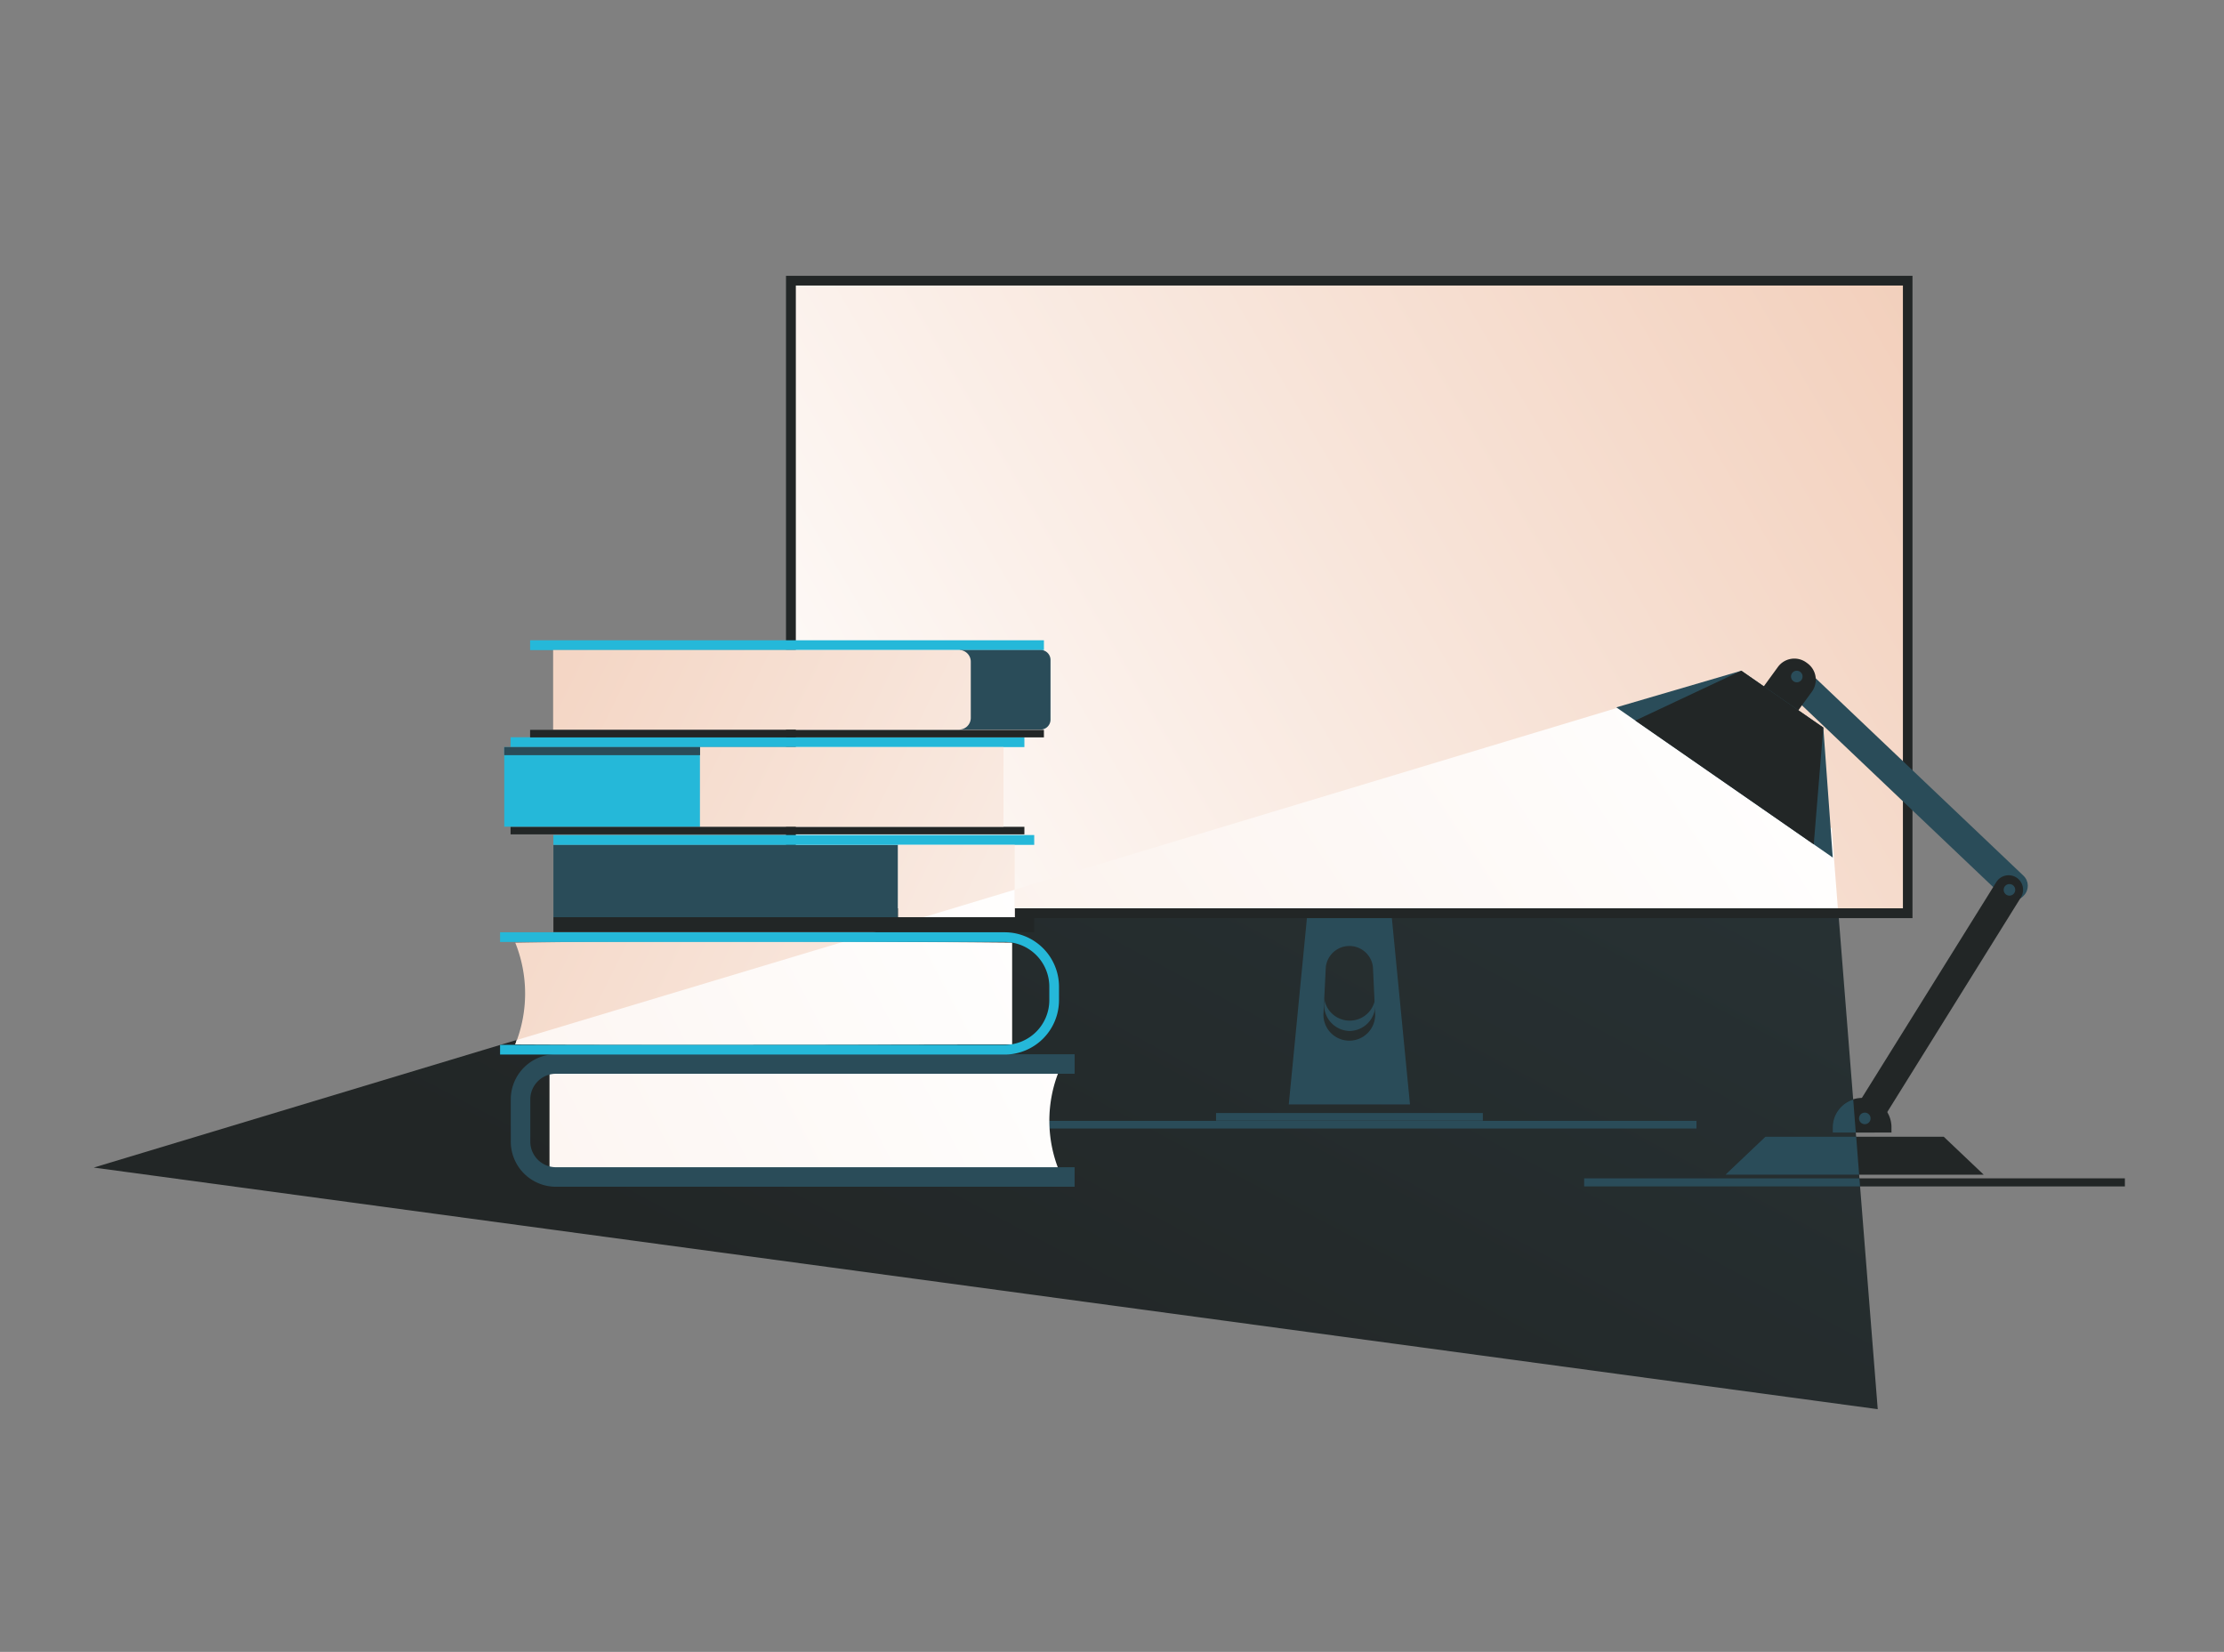 <svg id="Layer_1" data-name="Layer 1" xmlns="http://www.w3.org/2000/svg" xmlns:xlink="http://www.w3.org/1999/xlink" viewBox="0 0 165.13 122.65"><rect x="0" y="0" width="165.13" height="122.65" fill="#808080" stroke="none"/><defs><style>.cls-1{fill:url(#linear-gradient);}.cls-2{fill:#2a4c59;}.cls-3{fill:#222626;}.cls-4{fill:url(#linear-gradient-2);}.cls-5,.cls-9{fill:none;stroke-miterlimit:10;}.cls-5{stroke:#2a4c59;stroke-width:1.45px;}.cls-6{fill:url(#linear-gradient-3);}.cls-7{fill:url(#linear-gradient-4);}.cls-8{fill:url(#linear-gradient-5);}.cls-9{stroke:#25b8d9;stroke-width:0.72px;}.cls-10{fill:url(#linear-gradient-6);}.cls-11{fill:#25b8d9;}.cls-12{fill:url(#linear-gradient-7);}.cls-13{fill:url(#linear-gradient-8);}.cls-14{fill:url(#linear-gradient-9);}.cls-15{fill:url(#linear-gradient-10);}</style><linearGradient id="linear-gradient" x1="197.28" y1="-136.59" x2="69.05" y2="103.41" gradientUnits="userSpaceOnUse"><stop offset="0" stop-color="#395761"/><stop offset="1" stop-color="#222626"/></linearGradient><linearGradient id="linear-gradient-2" x1="82.4" y1="71.31" x2="-118.34" y2="176.58" gradientUnits="userSpaceOnUse"><stop offset="0" stop-color="#fff"/><stop offset="1" stop-color="#f2cfbb"/></linearGradient><linearGradient id="linear-gradient-3" x1="99.6" y1="94.87" x2="24.33" y2="57.83" xlink:href="#linear-gradient-2"/><linearGradient id="linear-gradient-4" x1="55.6" y1="70.39" x2="142.36" y2="19.67" xlink:href="#linear-gradient-2"/><linearGradient id="linear-gradient-5" x1="79.37" y1="65.52" x2="-121.38" y2="170.79" xlink:href="#linear-gradient-2"/><linearGradient id="linear-gradient-6" x1="131.55" y1="48.99" x2="-60.28" y2="175.64" xlink:href="#linear-gradient-2"/><linearGradient id="linear-gradient-7" x1="105.7" y1="82.48" x2="30.43" y2="45.45" gradientTransform="translate(142.02 130.83) rotate(-180)" xlink:href="#linear-gradient-2"/><linearGradient id="linear-gradient-8" x1="106.95" y1="79.93" x2="31.68" y2="42.9" gradientTransform="translate(126.48 116.85) rotate(-180)" xlink:href="#linear-gradient-2"/><linearGradient id="linear-gradient-9" x1="108.26" y1="76.82" x2="33.2" y2="39.88" gradientTransform="translate(113.14 102.43) rotate(-180)" xlink:href="#linear-gradient-2"/><linearGradient id="linear-gradient-10" x1="78.83" y1="64.5" x2="-121.92" y2="169.76" xlink:href="#linear-gradient-2"/></defs><title>website assets</title><polygon class="cls-1" points="139.42 104.63 6.96 86.69 122.19 51.92 136 61.5 139.42 104.63"/><path class="cls-2" d="M97.1,67.53L95.69,82h9l-1.41-14.49H97.1Zm5,7.68a1.92,1.92,0,1,1-3.83,0l0.17-3.4a1.76,1.76,0,0,1,3.5,0Z"/><path class="cls-2" d="M100.19,76.55a1.94,1.94,0,0,0,1.92-2.07l0-.37a1.91,1.91,0,0,1-3.79,0l0,0.37A1.94,1.94,0,0,0,100.19,76.55Z"/><rect class="cls-2" x="90.29" y="82.64" width="19.81" height="0.57"/><rect class="cls-2" x="74.42" y="83.22" width="51.54" height="0.57"/><rect class="cls-3" x="41.09" y="68.1" width="35.7" height="1.11"/><path class="cls-4" d="M78.67,87c-8.93.06-37.87,0-37.87,0V79.42s25.9,0.22,37.87,0A9.87,9.87,0,0,0,78.67,87Z"/><path class="cls-5" d="M79.79,87.39H41.28a2.63,2.63,0,0,1-2.63-2.63v-3.1A2.63,2.63,0,0,1,41.28,79H79.79"/><path class="cls-6" d="M38.26,77.54c8.69,0.06,36.88,0,36.88,0V70s-24.31-.23-36.88,0A10.11,10.11,0,0,1,38.26,77.54Z"/><rect class="cls-7" x="58.73" y="20.84" width="82.93" height="46.97"/><path class="cls-3" d="M141.29,21.2V67.44H59.09V21.2h82.21m0.72-.72H58.36V68.17H142V20.48h0Z"/><path class="cls-8" d="M75.13,77.54V70s-5.44-.05-12.49-0.08L38.36,77.22l-0.1.33C47,77.61,75.13,77.54,75.13,77.54Z"/><path class="cls-9" d="M37.13,77.94H74.59a3.68,3.68,0,0,0,3.68-3.68v-1a3.68,3.68,0,0,0-3.68-3.68H37.13"/><polygon class="cls-10" points="136.46 67.44 136 61.5 122.19 51.92 70.75 67.44 136.46 67.44"/><rect class="cls-2" x="41.09" y="62.73" width="25.59" height="5.37"/><rect class="cls-11" x="41.09" y="62" width="35.7" height="0.73"/><rect class="cls-12" x="66.68" y="62.73" width="8.66" height="5.37" transform="translate(142.02 130.83) rotate(180)"/><rect class="cls-3" x="37.91" y="61.39" width="38.15" height="0.56"/><rect class="cls-11" x="37.44" y="55.47" width="14.54" height="5.91"/><rect class="cls-11" x="37.91" y="54.74" width="38.15" height="0.73"/><rect class="cls-13" x="51.97" y="55.47" width="22.54" height="5.91" transform="translate(126.48 116.85) rotate(180)"/><rect class="cls-2" x="37.44" y="55.47" width="14.54" height="0.6"/><rect class="cls-3" x="39.36" y="54.19" width="38.15" height="0.56"/><rect class="cls-11" x="39.36" y="47.54" width="38.15" height="0.73"/><path class="cls-2" d="M71.3,48.26h6A0.74,0.74,0,0,1,78,49v4.43a0.74,0.74,0,0,1-.74.74h-6a0,0,0,0,1,0,0V48.26A0,0,0,0,1,71.3,48.26Z"/><path class="cls-14" d="M41.93,48.26H72.07a0,0,0,0,1,0,0v5.91a0,0,0,0,1,0,0H41.93a0.87,0.87,0,0,1-.87-0.87V49.13A0.87,0.87,0,0,1,41.93,48.26Z" transform="translate(113.14 102.43) rotate(180)"/><rect class="cls-2" x="140.6" y="46.57" width="2.16" height="23.63" rx="1.03" ry="1.03" transform="translate(1.76 120.86) rotate(-46.46)"/><path class="cls-3" d="M149.71,65.15a1.08,1.08,0,0,0-1.49.35L136.87,83.72a1.07,1.07,0,0,0-.14.37h2.45l10.87-17.46A1.08,1.08,0,0,0,149.71,65.15Z"/><polygon class="cls-3" points="147.29 87.22 128.11 87.22 131.08 84.4 144.32 84.4 147.29 87.22"/><rect class="cls-3" x="117.62" y="87.49" width="40.15" height="0.6"/><path class="cls-3" d="M130.75,49.39h2.8a1.51,1.51,0,0,1,1.51,1.51V51a1.51,1.51,0,0,1-1.51,1.51h-2.8a0,0,0,0,1,0,0V49.39A0,0,0,0,1,130.75,49.39Z" transform="translate(13.47 128.41) rotate(-53.94)"/><polygon class="cls-2" points="136.08 63.67 120.01 52.52 129.29 49.8 135.38 54.02 136.08 63.67"/><polygon class="cls-3" points="134.67 62.69 121.42 53.5 129.29 49.8 135.38 54.02 134.67 62.69"/><circle class="cls-2" cx="133.41" cy="50.23" r="0.43"/><circle class="cls-2" cx="149.2" cy="66.07" r="0.43"/><path class="cls-3" d="M140.44,84.09V83.7a2.18,2.18,0,0,0-2.18-2.18h0a2.18,2.18,0,0,0-2.18,2.18v0.39h4.36Z"/><circle class="cls-2" cx="138.46" cy="83.04" r="0.43"/><polygon class="cls-2" points="138.06 87.49 117.62 87.49 117.62 88.09 138.11 88.09 138.06 87.49"/><polygon class="cls-2" points="137.82 84.4 131.08 84.4 128.11 87.22 138.04 87.22 137.82 84.4"/><path class="cls-2" d="M137.6,81.64a2.17,2.17,0,0,0-1.52,2.06v0.39h1.71Z"/><polygon class="cls-15" points="75.34 68.1 75.34 66.06 68.58 68.1 75.34 68.1"/></svg>